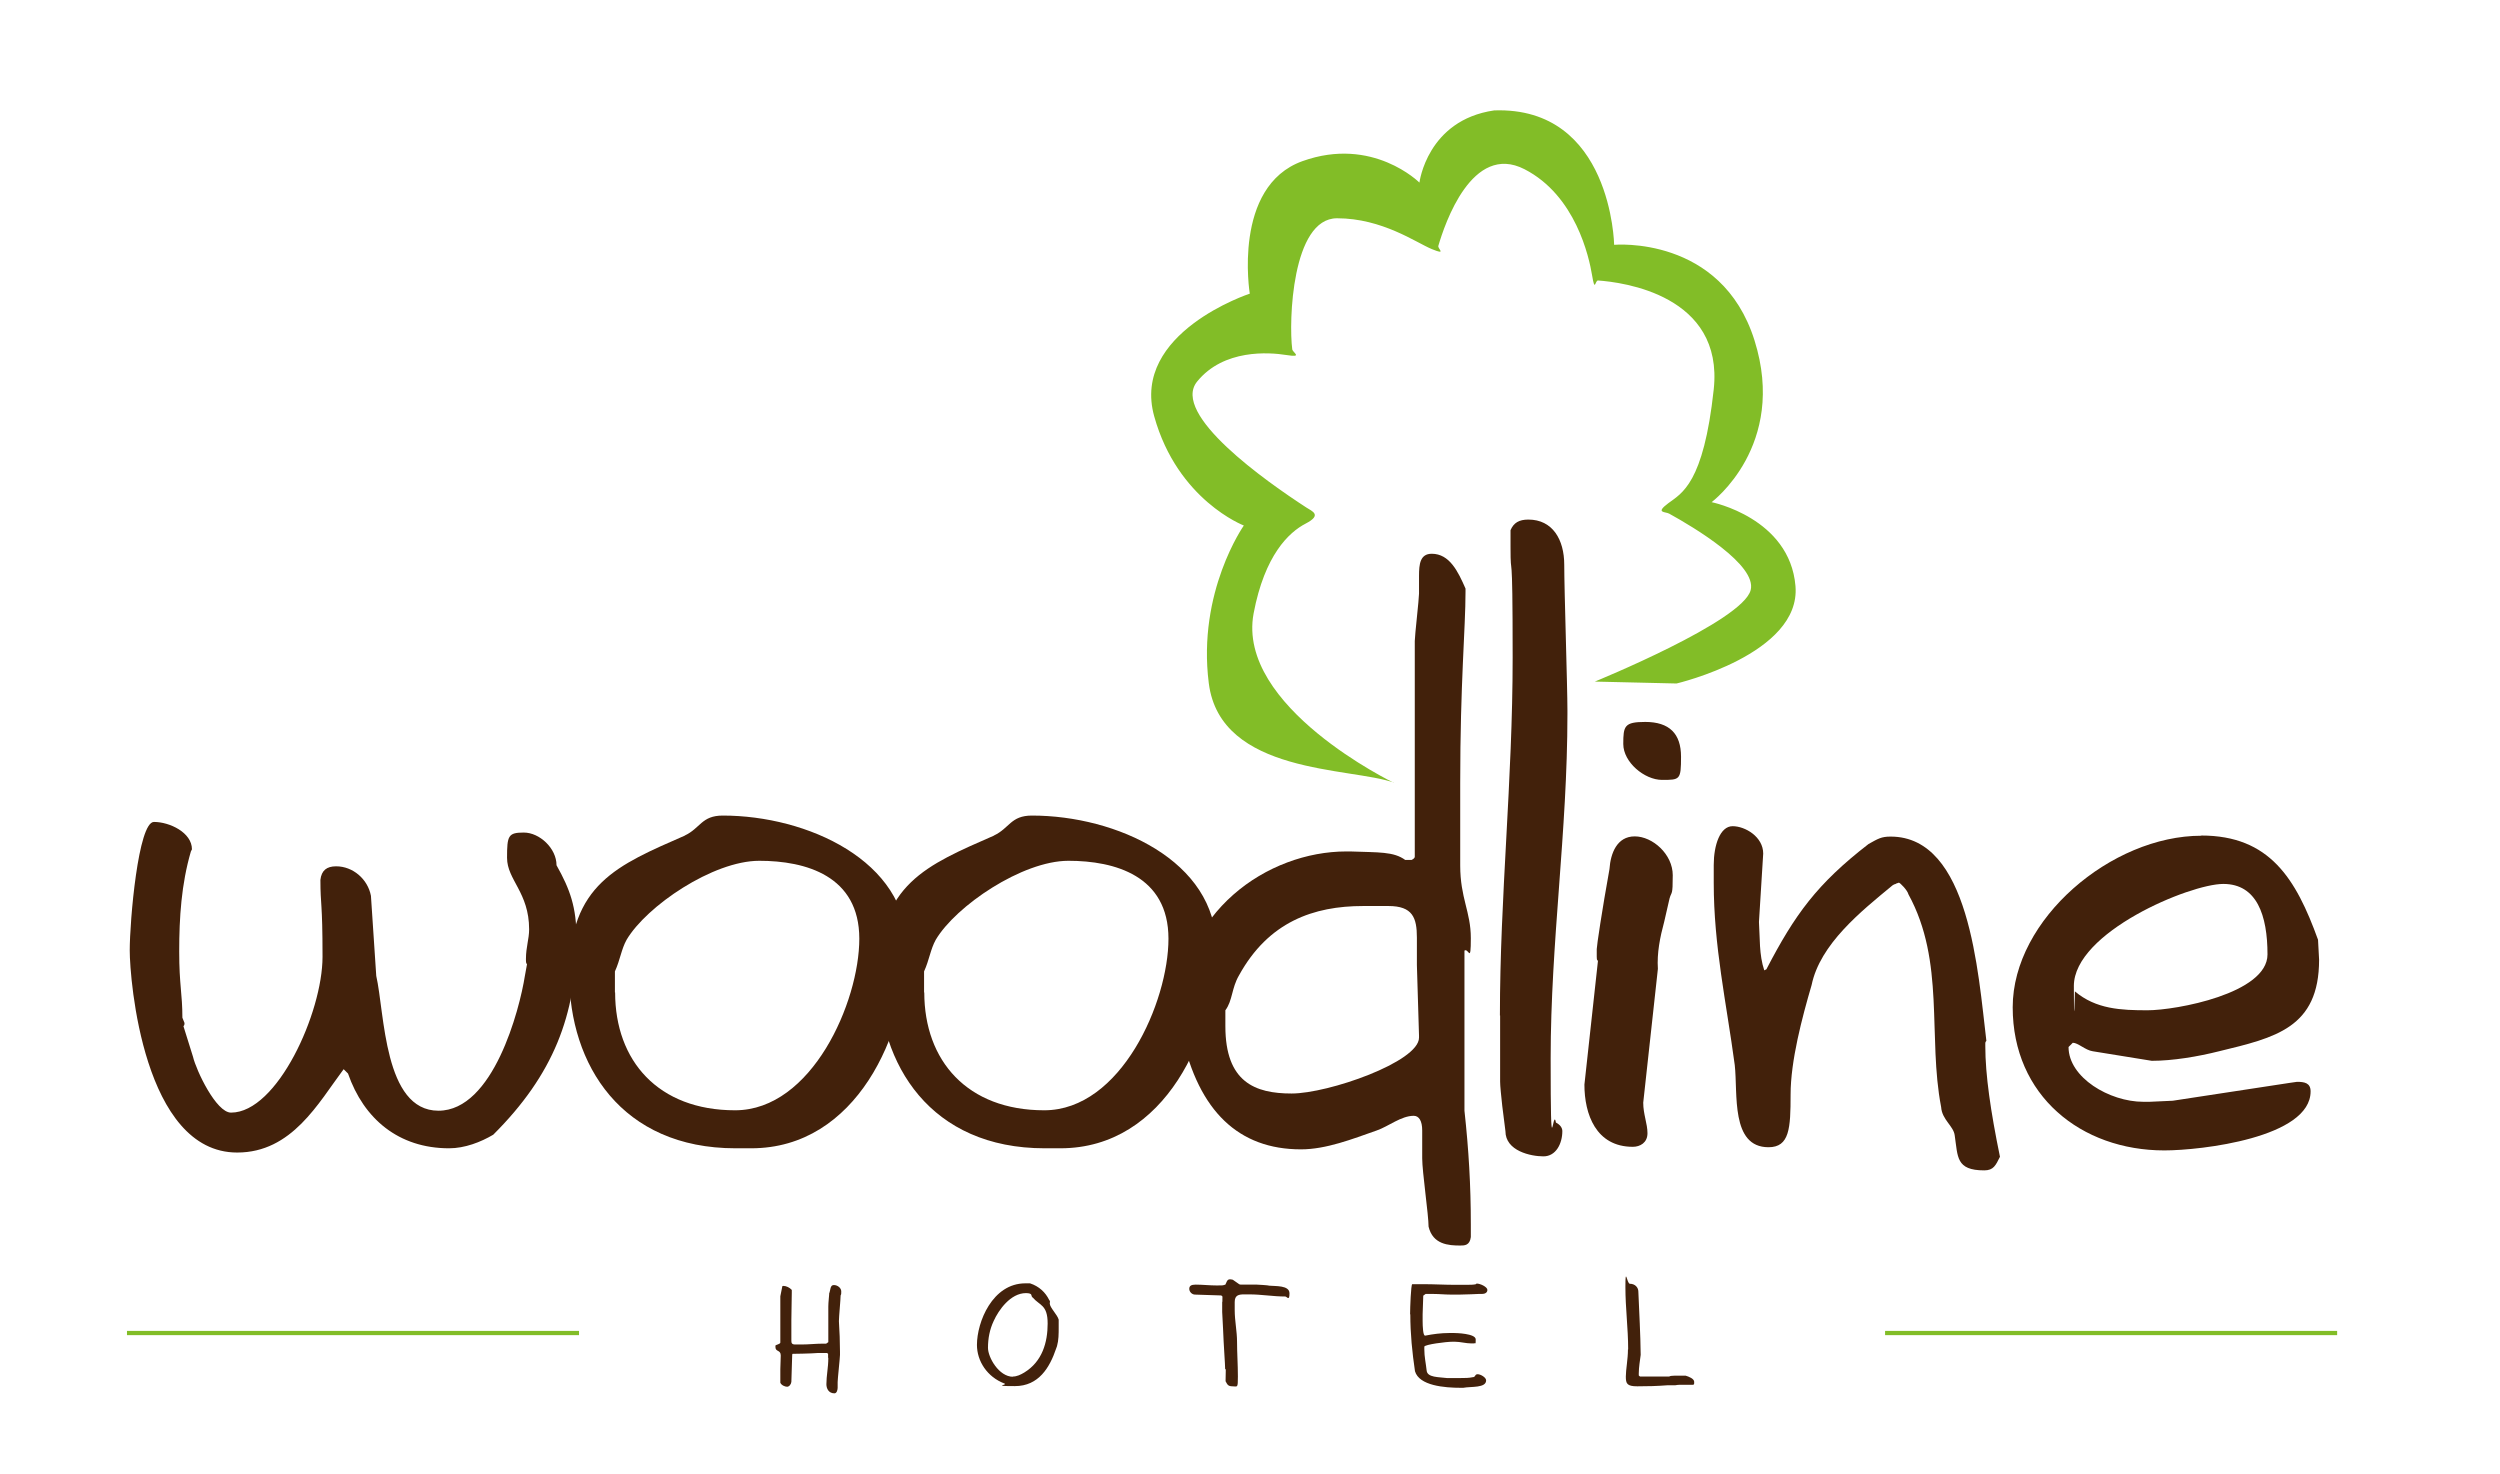 <?xml version="1.0" encoding="UTF-8"?>
<svg id="Layer_1" xmlns="http://www.w3.org/2000/svg" version="1.1" viewBox="0 0 1177.4 694.3">
  <!-- Generator: Adobe Illustrator 29.2.1, SVG Export Plug-In . SVG Version: 2.1.0 Build 116)  -->
  <defs>
    <style>
      .st0 {
        fill: #82bd27;
      }

      .st1 {
        fill: #42210b;
      }
    </style>
  </defs>
  <g>
    <g>
      <path class="st1" d="M161.8,503.6c-11.9,15.9-24.3,39.2-50.1,39.2-44.1,0-50.6-81.3-50.6-95.2s4-60.5,11.4-60.5,17.9,5,17.9,12.9l-.5,1c-4.5,15.4-5.5,31.2-5.5,47.1s1.5,19.8,1.5,31.2l1,2.5c0,.5,0,1-.5,1.5l4.5,14.4c1.5,6.4,10.9,26.3,17.9,26.3,21.8,0,43.1-47.1,43.1-73.4s-1-23.8-1-36.2c.5-4.5,3-6.4,7.4-6.4,7.9,0,14.9,6,16.4,13.9l2.5,37.7c4,17.4,3.5,63.5,29.3,63.5s38.2-47.6,40.7-63.5l1-5.5c-.5-.5-.5-1-.5-2.5,0-5.5,1.5-9.4,1.5-13.9,0-17.4-10.4-23.3-10.4-33.7s.5-11.9,7.9-11.9,15.4,7.4,15.4,15.4c6.4,11.4,9.4,19.8,9.4,34.2,0,36.2-10.9,64.5-39.2,92.7-5.9,3.5-13.4,6.4-20.8,6.4-23.8,0-40.2-13.9-47.6-35.2l-2-2Z"/>
      <path class="st1" d="M322.5,393.5c7.4-3.5,7.9-9.4,17.9-9.4,39.7,0,86.8,21.3,86.8,62s-23.8,94.7-73.4,94.7h-7.4c-53.6,0-78.3-39.2-78.3-81.8s22.8-51.6,54.5-65.5ZM289.7,467.4c0,32.2,20.3,55.5,56.5,55.5s58.5-51.1,58.5-80.8-25.3-36.7-47.1-36.7-53.1,21.3-62.5,37.2c-2.5,4.5-3,9.4-5.5,14.9v9.9Z"/>
      <path class="st1" d="M468.1,393.5c7.4-3.5,7.9-9.4,17.9-9.4,39.7,0,86.8,21.3,86.8,62s-23.8,94.7-73.4,94.7h-7.4c-53.6,0-78.3-39.2-78.3-81.8s22.8-51.6,54.5-65.5ZM435.3,467.4c0,32.2,20.3,55.5,56.5,55.5s58.5-51.1,58.5-80.8-25.3-36.7-47.1-36.7-53.1,21.3-62.5,37.2c-2.5,4.5-3,9.4-5.5,14.9v9.9Z"/>
      <path class="st1" d="M669.8,545.3v-12.9c0-4.5-1.5-6.9-4-6.9-5.9,0-11.9,5-17.4,6.9-11.4,4-23.8,8.9-35.7,8.9-29.3,0-48.1-17.9-56-53.6-1.5-4-1.5-5-1.5-8.4,0-50.1,42.1-78.3,78.8-78.3h2c13.4.5,20.3,0,25.8,4h3c1-.5,1.5-1,1.5-1.5v-101.6c0-2.5,2-19.8,2-22.3v-8.4c0-5.5.5-10.4,6-10.4,8.4,0,12.4,8.4,15.9,16.4v1.5c0,17.4-2.5,42.6-2.5,90.2v38.7c0,15.4,5,21.8,5,34.2s-1,4.5-3,5.9v75.4c2,18.3,3,35.2,3,53.6v5.9c-.5,4-3,4-5,4-5.5,0-12.9-.5-14.9-8.9,0-5.5-3-25.8-3-32.2ZM577.1,483.3c0,26.3,13.9,31.7,31.2,31.7s60-14.9,60-26.3v-1c0-2.5-1-30.7-1-33.2v-12.9c0-9.4-2-14.9-13.4-14.9h-11.9c-23.3,0-44.6,7.4-58.5,32.7-3.5,6-3,11.9-6.4,16.4v7.4Z"/>
      <path class="st1" d="M706.4,478.3c0-56,6-110.6,6-168.6s-1-34.2-1-52.1v-7.9c1.5-3.5,4-5,8.4-5,11.4,0,16.9,9.4,16.9,21.3s1.5,57.5,1.5,68.4v2c0,55.5-7.9,107.1-7.9,162.1s1,21.8,2.5,30.2c2,1,3,2.5,3,4,0,5.9-3,11.9-8.9,11.9s-17.9-2.5-17.9-11.9l-1.5-11.9c-.5-4.5-1-9.4-1-11.4v-31.2Z"/>
      <path class="st1" d="M752.5,452.5c-.5-.5-.5-1-.5-2v-3.5c0-1.5,2.5-18.3,6-37.7.5-7.4,3.5-15.4,11.9-15.4s17.9,8.4,17.9,18.3-.5,7.4-1.5,10.9l-2.5,10.9c-2,7.4-3.5,14.9-3,22.3l-6.9,63c0,5.5,2,9.9,2,14.4s-3.5,6.4-6.9,6.4c-17.4,0-22.8-15.4-22.8-29.3l6.4-58.5ZM774.8,340c11.4,0,16.9,5.5,16.9,16.4s-.5,10.9-8.9,10.9-18.3-8.4-18.3-16.9.5-10.4,10.4-10.4Z"/>
      <path class="st1" d="M892.9,416.3c-.5,0-1.5.5-2,1-14.4,11.9-33.7,27.3-37.7,46.6-4.5,15.4-9.9,35.7-9.9,51.6s-.5,24.8-10.4,24.8c-17.9,0-14.4-25.3-15.9-38.7-4-29.8-9.9-56-9.9-85.8v-8.4c0-9.4,3-18.3,8.9-18.3s14.4,5,14.4,12.9l-2,32.2c.5,7.4,0,15.4,2.5,22.8l1-.5c13.4-25.8,23.8-40.2,48.1-59,4.5-2.5,6-3.5,10.4-3.5,37.2,0,41.2,64,45.1,96.2q-.5.5-.5,1v1.5c0,13.4,2.5,30.7,6.9,52.1-2,4-3,6.4-7.4,6.4-13.4,0-12.4-6.4-13.9-16.4-.5-4.5-6-7.4-6.4-13.4-6.4-33.2,2-68.4-15.4-100.2-.5-2-4-5.5-4.5-5.5l-1.5.5Z"/>
      <path class="st1" d="M1036.7,393.5c32.2,0,44.6,20.3,55,49.1,0,1.5.5,7.9.5,9.4,0,32.2-20.8,36.7-47.1,43.1-9.9,2.5-21.8,4.5-31.7,4.5l-27.8-4.5c-3.5-.5-6.9-4-9.4-4l-2,2c0,14.4,19.3,25.8,35.2,25.8h3l10.9-.5,55-8.4c.5,0,3-.5,3.5-.5,3.5,0,6.4.5,6.4,4.5,0,21.8-51.6,27.8-68.9,27.8-39.2,0-71.4-25.8-71.4-67.4s46.6-80.8,88.8-80.8ZM1011.4,475.8c13.4,0,56.5-7.9,56.5-26.3s-5-33.2-20.8-33.2-70.4,22.8-70.4,48.1.5,2,.5,2.5c9.9,8.4,21.8,8.9,34.2,8.9Z"/>
    </g>
    <g>
      <path class="st1" d="M390,639.3v-1.7l-.5-.4h-4.2c-3.4.3-11.8.4-12,.4l-.2.3-.4,12.9c-.1,1.1-1,2.3-2,2.3s-2.7-.7-3.2-1.9v-6.4c0-.5.2-5.7.2-6.4,0-2.8-2.5-1.6-2.5-4v-.7c.3-.4,2.3-.7,2.3-1.4v-21.8l.9-4.5c0-.3.2-.4.5-.4,1.4,0,3,.8,4,1.9v1.2c0,4.3-.2,8.6-.2,12.9v9.7c0,1.1.1,1.9,1.8,1.9h3c3.5,0,6.7-.4,10.1-.4h1.5l1-.7v-16.7c0-2.1.4-5.1.4-5.8v-.4c.7-1.7.4-4,2.2-4s3.5,1.4,3.5,3,0,1.1-.3,1.9c0,1.8-.8,10.1-.8,12v.2c.3,4.6.5,9.7.5,14.3v1.5c0,1.3-1.1,11.4-1.1,12.8v2.7c0,.7-.3,2.6-1.5,2.6-2.7,0-3.8-2.2-3.8-4.3,0-4,.9-7.9.9-12.2Z"/>
      <path class="st1" d="M482.9,604.4h2.2c4.3,1.4,7.3,4.3,9,7.8.1,0,.4.6.4.7s-.1.6-.1,1c0,1.9,3.6,5.3,4.2,7.6v3.6c0,3.1,0,6.1-.8,8.9l-.4,1.1c-3,8.9-8.2,17.7-19.4,17.7s-3.3-.5-4.9-1.2c-8.2-3.1-13-10.6-13-18.2,0-10.8,7.3-29,22.8-29ZM476.9,648.3c2.1,0,3.8-.9,5.5-1.9,8.5-5.2,11-14.2,11-23.1s-3.8-8.4-7-12.2c-.2,0-.4-.4-.5-.6l-.2-.7c-.1-.4-.8-.8-2.5-.8-7.3,0-12.9,8-15.2,13.1-1.9,4-2.7,8.3-2.7,12.7s5.1,13.6,11.8,13.6Z"/>
      <path class="st1" d="M577,644.9c0-2.3-.7-11.2-1-19.3l-.4-7.7v-4.6c.1-.3.1-.4.1-.6v-.9c.1-.4,0-1.4-.1-1.4l-.5-.3-12.3-.4c-1.4,0-2.7-1.3-2.7-2.7s.9-2,3-2c3.2,0,6.6.4,10,.4s2.5,0,4-.4c.5-.8.7-2.5,2.1-2.5h.3c.3,0,1,.2,1.1.2l3,2.1c.1,0,.3.2.7.2h7.6c.4,0,5.6.3,5.9.5,2.7.3,9.5-.3,9.5,3.6s-1.2,1.5-2,1.5c-5.7,0-11.2-1-16.9-1h-2.4c-2.5,0-4.5.3-4.5,3.6v3.8c0,5.1,1.1,9.9,1.1,15s.4,10.6.4,16.3-.2,4.6-2.5,4.6-2.5-1-3.3-2.4c0-.8.1-3.2.1-5.7Z"/>
      <path class="st1" d="M664.1,619h0c0-3.2.4-14,1-14.2h5.5c4.9,0,9.7.3,14.6.3h4.8c2.3,0,4.1,0,5.1-.3l.3-.3c1.8,0,5.1,1.6,5.1,3s-1.3,1.9-2.6,1.9h-1.6c-.5,0-5.8.3-8.8.3h-4.3c-2.7,0-5.4-.3-8.1-.3h-3.7l-1.1.8c0,1.4-.3,7.4-.3,8.8v3.1c0,2.6.2,6.9,1.1,6.9h.3c3.4-.7,7.4-1.2,11-1.2h2.5c.7,0,10.1.2,10.1,3s-.1,1.5-.9,1.9h-1.1c-2.6,0-5.3-.8-7.8-.8s-.7,0-1.1,0c-3.1,0-13,1.3-13.3,2.3v1.3c0,3.5.7,6.4,1.1,10,.3,3.3,5.7,3,9.5,3.5h6.6c1.9,0,3.8,0,5.6-.4,1.4,0,.9-1.4,2.3-1.4s4,1.5,4,2.9c0,3.7-7.1,2.8-10.8,3.5h-1c-7.9,0-19.7-1-21.7-7.8-1.3-8.9-2.2-17.5-2.2-26.8Z"/>
      <path class="st1" d="M766.8,635.6c0-10.1-1.3-19.4-1.3-29.5s.7-1.5,2.1-1.5c2.5,0,4,1.8,4,3.7.4,10.1,1,19.7,1.1,29.8-.3,2.4-.9,5.9-.9,8.7v.7c0,.3,0,.4.1.4l.5.4h13.7c.5-.3,1.3-.4,2.4-.4h5.4c1.4.4,4,1.4,4,2.9s0,1.4-1.8,1.4h-5.2c-.1,0-1,0-1.9.2h-3.5c-5.3.4-9.5.5-14.4.5s-5.4-1.3-5.4-4.6,1-8.2,1-12.8Z"/>
    </g>
  </g>
  <path class="st0" d="M656.5,368.7s-74.3-35.8-66.1-79.8c5.2-27.5,16.6-38.2,24.5-42.3s3.1-5.8.3-7.6c-18.8-12.2-63.9-43.9-51.4-59.3,12.5-15.4,33.9-13.8,42-12.5s3-1.1,2.8-2.7c-1.7-12.9-.2-61.7,21.1-61.7s37.3,11.5,44.6,14.5,2.7-.2,3.1-1.5c3-10.3,15.9-48.8,40.6-36.1,24.1,12.4,30.4,41.4,31.8,49.9s1.4,2.4,2.8,2.5c11.5.8,59.3,6.8,54.5,51.3s-15.1,48.9-21.4,53.6-1.5,3.9.4,4.9c11.8,6.5,41.4,24.2,38.4,36-3.7,14.7-73.4,43.1-73.4,43.1l38.5.9s58.7-13.8,56-45.9-39.5-39.5-39.5-39.5c0,0,35.8-26.6,20.2-76.2-15.6-49.6-66.1-45-66.1-45,0,0-1.1-65.2-56.5-63.3-31.6,4.6-35.2,34-35.2,34,0,0-22-22-55.1-10.1s-24.8,62.4-24.8,62.4c0,0-56,18.4-45,57.8,11,39.5,42.2,51.4,42.2,51.4,0,0-22,31.2-16.5,74.3,5.5,43.1,67,39.5,87.2,46.8Z"/>
  <rect class="st0" x="887.8" y="626.8" width="212.9" height="2"/>
  <rect class="st0" x="59.8" y="626.8" width="212.9" height="2"/>
</svg>